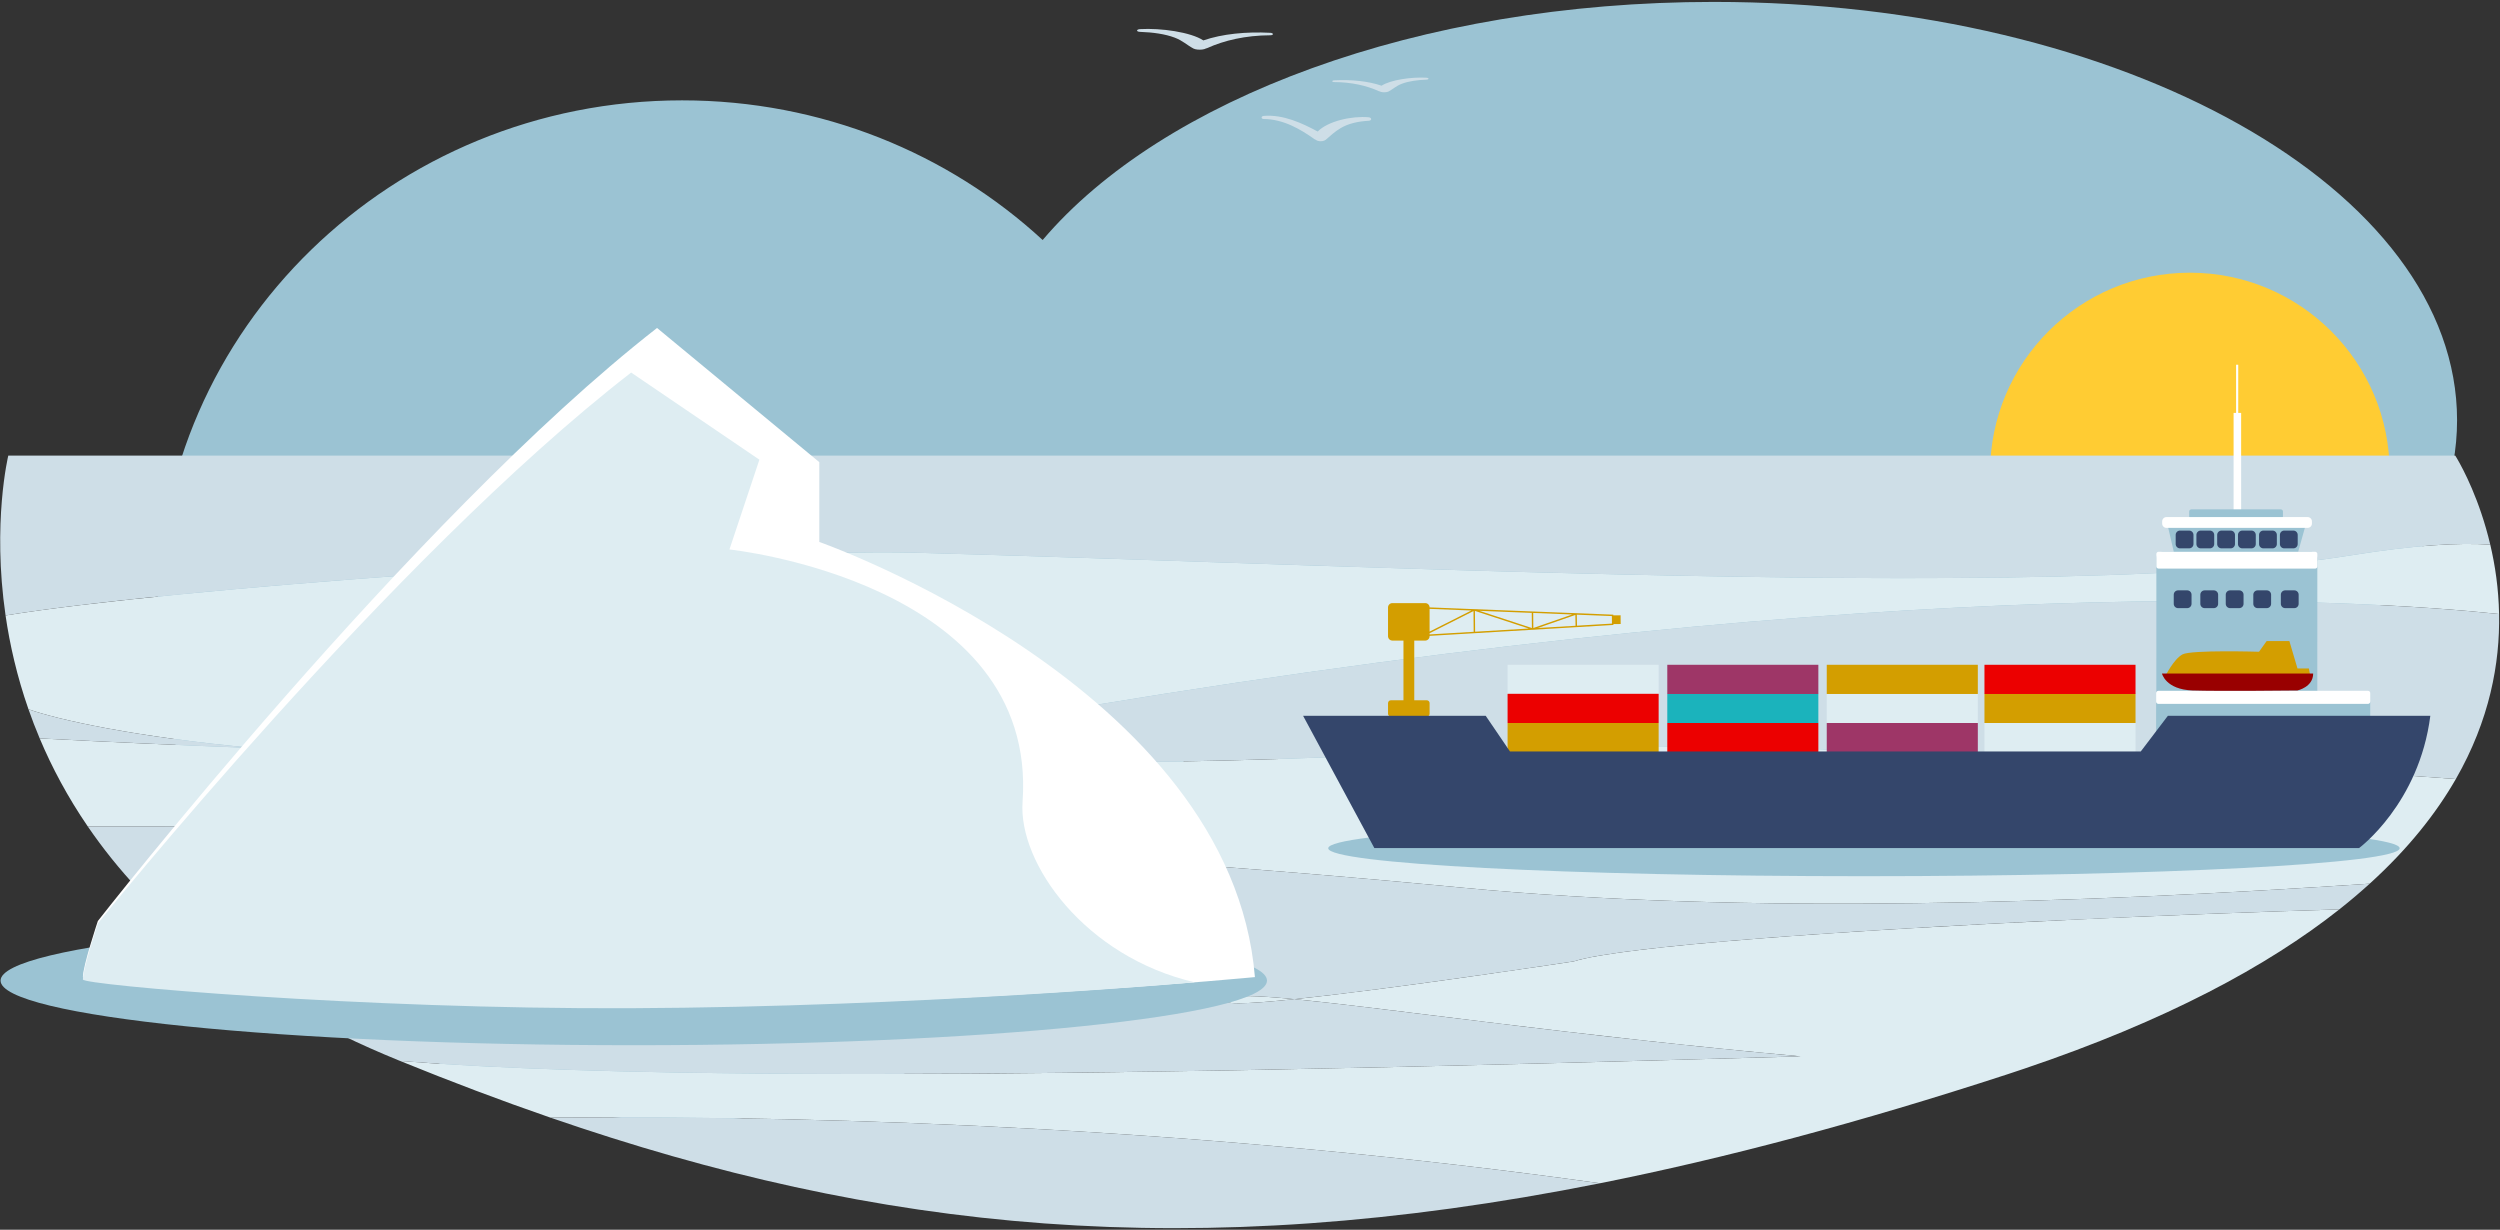 <svg width="1295" height="637" viewBox="0 0 1295 637" fill="none" xmlns="http://www.w3.org/2000/svg">
<rect x="0" y="0" width="1295" height="637" fill="#333333" stroke="none"/>
<path fill-rule="evenodd" clip-rule="evenodd" d="M540.097 124.32C602.075 51.378 734.426 0.992 887.691 0.992C1100.35 0.992 1272.76 98.002 1272.76 217.671C1272.76 337.34 1100.35 434.351 887.691 434.351C783.131 434.351 688.304 410.9 618.917 372.836C592.365 491.798 483.544 580.9 353.336 580.9C203.238 580.9 81.561 462.498 81.561 316.443C81.561 170.386 203.238 51.984 353.336 51.984C425.668 51.984 491.401 79.482 540.097 124.32Z" fill="#9BC3D3"/>
<path fill-rule="evenodd" clip-rule="evenodd" d="M1237.85 244.634C1237.85 187.54 1191.52 141.255 1134.36 141.255C1077.2 141.255 1030.87 187.54 1030.87 244.634H1237.85Z" fill="#FFCC33"/>
<path fill-rule="evenodd" clip-rule="evenodd" d="M1211.79 471.058C1174.71 500.371 1122.19 528.719 1048.67 553.543L1042.97 555.446C1041.88 555.81 1040.79 556.175 1039.69 556.537C963.571 581.363 893.84 599.961 828.795 612.93C628.203 584.842 438.499 577.673 285.071 578.919C259.381 570.05 233.518 560.256 207.282 549.583C309.653 557.737 475.036 557.366 638.629 554.422L655.544 554.109C754.143 552.229 851.276 549.488 932.704 547.192C933.014 547.22 933.324 547.248 933.634 547.276C815.99 536.613 719.255 522.285 670.529 517.569C722.824 512.108 815.158 498.01 815.158 498.01C839.738 490.165 952.954 482.007 1077.46 476.225L1086.27 475.821C1090.68 475.621 1095.11 475.424 1099.54 475.23L1109.78 474.788C1116.61 474.497 1123.46 474.214 1130.31 473.939L1140.59 473.533L1150.86 473.14C1171.38 472.365 1191.8 471.667 1211.79 471.058ZM668.178 517.345L670.529 517.569C645.614 520.171 629.784 520.813 637.365 517.032C640.529 515.453 651.225 515.765 668.178 517.345ZM1218.06 287.635C1250.62 282.354 1273.72 281.017 1289.96 282.143C1292.47 292.781 1294.28 304.885 1294.52 318.061C1222.14 310.372 985.782 295.757 564.173 365.675C458.118 383.263 365.498 390.736 287.835 392.393C290.172 392.445 292.507 392.5 294.842 392.555L309.084 392.879L323.35 393.186C325.729 393.235 328.109 393.284 330.489 393.332L344.772 393.61C351.914 393.744 359.054 393.871 366.188 393.99L380.445 394.219C527.629 396.472 670.089 395.387 754.032 388.285C794.782 384.838 908.439 386.439 1028.1 390.762L1040.5 391.219C1046.71 391.453 1052.93 391.693 1059.14 391.94L1071.58 392.443L1083.99 392.963C1152.22 395.872 1219.04 399.545 1272.12 403.555C1261.84 421.44 1247.4 439.697 1227.52 457.737C1079.28 467.733 904.723 474.077 756.887 459.764C484.449 433.385 228.043 427.625 45.484 428.128C35.033 412.847 26.879 397.497 20.558 382.496C54.638 384.293 92.444 385.999 132.563 387.547C70.05 381.844 29.953 372.782 14.742 367.383C8.784 350.308 5.069 333.893 2.877 318.801C47.458 311.563 129.51 303.851 214.095 297.735L226.192 296.872C327.081 289.778 429.201 285.086 473.605 286.292C554.75 288.498 649.656 292.136 745.405 295.033L762.308 295.536C770.761 295.783 779.215 296.023 787.661 296.256L804.539 296.709C970.344 301.046 1130.68 301.806 1218.06 287.635Z" fill="#DEEDF2"/>
<path fill-rule="evenodd" clip-rule="evenodd" d="M285.071 578.919C438.499 577.673 628.203 584.843 828.795 612.931C616.748 655.215 454.677 637.466 285.071 578.919ZM45.484 428.127C228.041 427.625 484.449 433.387 756.887 459.764C904.723 474.078 1079.28 467.733 1227.52 457.739C1222.62 462.194 1217.38 466.636 1211.79 471.058C1191.8 471.667 1171.38 472.365 1150.85 473.139L1140.59 473.533L1130.31 473.939C1125.18 474.146 1120.04 474.356 1114.91 474.571L1104.66 475.007C969.812 480.824 841.518 489.597 815.158 498.011C815.158 498.011 778.237 503.649 737.865 509.174L732.213 509.944C710.486 512.888 688.217 515.723 670.529 517.569L672.998 517.812C690.562 519.568 713.92 522.469 741.921 525.949L750.047 526.959C799.547 533.106 862.368 540.798 932.704 547.193C711.685 553.424 374.959 562.939 207.282 549.584C206.973 549.459 206.667 549.337 206.36 549.212C125.625 516.318 75.848 472.521 45.484 428.127ZM668.178 517.346C651.225 515.766 640.529 515.453 637.365 517.033C629.784 520.813 645.613 520.172 670.529 517.569L668.178 517.346ZM564.171 365.676C985.782 295.756 1222.14 310.371 1294.52 318.061C1295.01 343.54 1289.64 373.007 1272.12 403.555C1219.04 399.546 1152.22 395.872 1083.99 392.964L1071.58 392.443C936.935 386.899 799.701 384.422 754.033 388.285C670.09 395.387 527.63 396.472 380.446 394.219L366.189 393.991C363.811 393.951 361.432 393.911 359.053 393.869L344.773 393.61L330.49 393.332C316.209 393.045 301.941 392.729 287.735 392.386C365.422 390.734 458.062 383.272 564.171 365.676ZM14.742 367.384C29.952 372.783 70.07 381.841 132.563 387.548C92.444 386 54.638 384.293 20.558 382.496C18.416 377.414 16.483 372.371 14.742 367.384ZM1271.82 235.996C1271.82 235.996 1271.98 236.244 1272.27 236.727L1272.8 237.626C1275.73 242.635 1284.49 258.877 1289.96 282.144C1273.72 281.018 1250.62 282.355 1218.06 287.636C1127.72 302.288 959.39 300.979 787.661 296.256L770.761 295.781C756.673 295.377 742.579 294.953 728.519 294.515L711.667 293.984C627.515 291.3 545.204 288.239 473.605 286.293C390.125 284.024 102.652 302.602 2.877 318.8C-4.114 270.692 4.291 235.996 4.291 235.996H1271.82Z" fill="#CEDEE7"/>
<path fill-rule="evenodd" clip-rule="evenodd" d="M1159.41 213.886V188.931H1158.29V213.886H1157V265.554H1160.91V213.886H1159.41Z" fill="white"/>
<path fill-rule="evenodd" clip-rule="evenodd" d="M1194.08 272.84L1190.46 285.821L1197.02 285.826C1198.65 285.826 1200 286.975 1200.31 288.503L1200.38 289.178L1200.37 361.773L1225.55 361.779C1226.78 361.779 1227.78 362.779 1227.78 364.011V385.019C1227.78 386.25 1226.78 387.25 1225.55 387.25H1119.1C1117.87 387.25 1116.87 386.25 1116.87 385.019V364.011C1116.87 363.765 1116.91 363.529 1116.98 363.307L1117 289.178C1117 287.558 1118.15 286.207 1119.68 285.894L1120.36 285.826L1126.02 285.821L1123 272.84H1194.08ZM1181.46 263.85C1182.08 263.85 1182.57 264.352 1182.57 264.967V267.482C1182.57 268.095 1182.08 268.599 1181.46 268.599H1135.11C1134.51 268.599 1134 268.095 1134 267.482V264.967C1134 264.352 1134.51 263.85 1135.11 263.85H1181.46Z" fill="#9BC3D3"/>
<path fill-rule="evenodd" clip-rule="evenodd" d="M1133.98 274.839C1135.21 274.839 1136.22 275.845 1136.22 277.073V281.816C1136.22 283.045 1135.21 284.051 1133.98 284.051H1129.24C1128 284.051 1127 283.045 1127 281.816V277.073C1127 275.845 1128 274.839 1129.24 274.839H1133.98ZM1144.72 274.839C1145.95 274.839 1146.96 275.845 1146.96 277.073V281.816C1146.96 283.045 1145.95 284.051 1144.72 284.051H1139.97C1138.74 284.051 1137.74 283.045 1137.74 281.816V277.073C1137.74 275.845 1138.74 274.839 1139.97 274.839H1144.72ZM1155.49 274.839C1156.72 274.839 1157.72 275.845 1157.72 277.073V281.816C1157.72 283.045 1156.72 284.051 1155.49 284.051H1150.74C1149.51 284.051 1148.5 283.045 1148.5 281.816V277.073C1148.5 275.845 1149.51 274.839 1150.74 274.839H1155.49ZM1166.25 274.839C1167.48 274.839 1168.49 275.845 1168.49 277.073V281.816C1168.49 283.045 1167.48 284.051 1166.25 284.051H1161.51C1160.27 284.051 1159.27 283.045 1159.27 281.816V277.073C1159.27 275.845 1160.27 274.839 1161.51 274.839H1166.25ZM1187.97 274.839C1189.2 274.839 1190.21 275.845 1190.21 277.073V281.816C1190.21 283.045 1189.2 284.051 1187.97 284.051H1183.22C1181.99 284.051 1180.99 283.045 1180.99 281.816V277.073C1180.99 275.845 1181.99 274.839 1183.22 274.839H1187.97ZM1177.18 274.839C1178.41 274.839 1179.41 275.845 1179.41 277.073V281.816C1179.41 283.045 1178.41 284.051 1177.18 284.051H1172.43C1171.2 284.051 1170.19 283.045 1170.19 281.816V277.073C1170.19 275.845 1171.2 274.839 1172.43 274.839H1177.18Z" fill="#34466B"/>
<path fill-rule="evenodd" clip-rule="evenodd" d="M1132.98 305.805C1134.21 305.805 1135.22 306.81 1135.22 308.039V312.781C1135.22 314.011 1134.21 315.017 1132.98 315.017H1128.23C1127 315.017 1126 314.011 1126 312.781V308.039C1126 306.81 1127 305.805 1128.23 305.805H1132.98ZM1146.75 305.805C1147.99 305.805 1148.99 306.81 1148.99 308.039V312.781C1148.99 314.011 1147.99 315.017 1146.75 315.017H1142.01C1140.78 315.017 1139.77 314.011 1139.77 312.781V308.039C1139.77 306.81 1140.78 305.805 1142.01 305.805H1146.75ZM1159.93 305.805C1161.16 305.805 1162.16 306.81 1162.16 308.039V312.781C1162.16 314.011 1161.16 315.017 1159.93 315.017H1155.18C1153.95 315.017 1152.94 314.011 1152.94 312.781V308.039C1152.94 306.81 1153.95 305.805 1155.18 305.805H1159.93ZM1174.2 305.805C1175.43 305.805 1176.43 306.81 1176.43 308.039V312.781C1176.43 314.011 1175.43 315.017 1174.2 315.017H1169.45C1168.22 315.017 1167.21 314.011 1167.21 312.781V308.039C1167.21 306.81 1168.22 305.805 1169.45 305.805H1174.2ZM1188.47 305.805C1189.7 305.805 1190.7 306.81 1190.7 308.039V312.781C1190.7 314.011 1189.7 315.017 1188.47 315.017H1183.72C1182.49 315.017 1181.48 314.011 1181.48 312.781V308.039C1181.48 306.81 1182.49 305.805 1183.72 305.805H1188.47Z" fill="#34466B"/>
<path fill-rule="evenodd" clip-rule="evenodd" d="M1226.62 357.846C1227.26 357.846 1227.78 358.365 1227.78 359.004V363.454C1227.78 364.093 1227.26 364.613 1226.62 364.613H1118.04C1117.4 364.613 1116.87 364.093 1116.87 363.454V359.004C1116.87 358.365 1117.4 357.846 1118.04 357.846H1226.62ZM1199.26 285.827C1199.88 285.827 1200.38 286.327 1200.38 286.944V293.413C1200.38 294.032 1199.88 294.531 1199.26 294.531H1118.12C1117.51 294.531 1117 294.032 1117 293.413V286.944C1117 286.327 1117.51 285.827 1118.12 285.827H1199.26ZM1195.34 267.846C1196.57 267.846 1197.58 268.848 1197.58 270.081V271.211C1197.58 272.445 1196.57 273.446 1195.34 273.446H1122.24C1121 273.446 1120 272.445 1120 271.211V270.081C1120 268.848 1121 267.846 1122.24 267.846H1195.34Z" fill="white"/>
<path fill-rule="evenodd" clip-rule="evenodd" d="M738.293 312.411C739.523 312.411 740.53 313.416 740.53 314.645L740.528 314.627L835.697 318.398L835.7 318.757L839.47 318.721L839.513 323.243L835.742 323.278L835.746 323.731L835.389 323.753L740.528 329.382L740.53 329.591C740.53 330.645 739.791 331.534 738.804 331.767L738.293 331.826L732.59 331.825V362.74L739.055 362.744C739.706 362.744 740.261 363.168 740.457 363.754L740.533 364.219V369.727C740.533 370.539 739.869 371.202 739.055 371.202H720.476C719.662 371.202 718.999 370.539 718.999 369.727V364.219C718.999 363.406 719.662 362.744 720.476 362.744L726.992 362.74V331.825L721.234 331.826C720.18 331.826 719.289 331.088 719.056 330.102L718.997 329.591V314.645C718.997 313.416 720.004 312.411 721.234 312.411H738.293ZM763.261 316.536L740.528 328.018V328.627L763.361 327.274L763.261 316.536ZM764.014 316.448L764.115 327.23L791.899 325.579L764.014 316.448ZM740.528 315.389V327.174L762.163 316.246L740.528 315.389ZM766.32 316.41L793.517 325.316L793.443 317.482L766.32 316.41ZM794.199 317.511L794.272 325.31L814.399 318.311L794.199 317.511ZM816.035 318.54L796.591 325.301L816.135 324.142L816.035 318.54ZM816.787 318.406L816.888 324.096L834.986 323.021L834.949 319.124L816.787 318.406Z" fill="#D39E00"/>
<path fill-rule="evenodd" clip-rule="evenodd" d="M780.927 389.639H859.178V374.515H780.927V389.639Z" fill="#D39E00"/>
<path fill-rule="evenodd" clip-rule="evenodd" d="M863.658 389.639H941.909V374.515H863.658V389.639Z" fill="#EC0000"/>
<path fill-rule="evenodd" clip-rule="evenodd" d="M946.259 389.639H1024.51V374.515H946.259V389.639Z" fill="#9E3667"/>
<path fill-rule="evenodd" clip-rule="evenodd" d="M1027.95 389.639H1106.2V374.515H1027.95V389.639Z" fill="#DEEDF2"/>
<path fill-rule="evenodd" clip-rule="evenodd" d="M863.658 374.515H941.909V359.391H863.658V374.515Z" fill="#1BB3BC"/>
<path fill-rule="evenodd" clip-rule="evenodd" d="M946.259 374.515H1024.51V359.391H946.259V374.515Z" fill="#DEEDF2"/>
<path fill-rule="evenodd" clip-rule="evenodd" d="M1027.95 374.515H1106.2V359.391H1027.95V374.515Z" fill="#D39E00"/>
<path fill-rule="evenodd" clip-rule="evenodd" d="M780.927 359.481H859.178V344.357H780.927V359.481Z" fill="#DEEDF2"/>
<path fill-rule="evenodd" clip-rule="evenodd" d="M863.658 359.481H941.909V344.357H863.658V359.481Z" fill="#9E3667"/>
<path fill-rule="evenodd" clip-rule="evenodd" d="M946.259 359.481H1024.51V344.357H946.259V359.481Z" fill="#D39E00"/>
<path fill-rule="evenodd" clip-rule="evenodd" d="M1027.95 359.481H1106.2V344.357H1027.95V359.481Z" fill="#EC0000"/>
<path fill-rule="evenodd" clip-rule="evenodd" d="M1121.68 350.139C1121.68 350.139 1126.02 341.385 1130.55 338.969C1135.08 336.555 1170.18 337.611 1170.18 337.611L1174.12 332.079H1185.9L1190.09 346.251H1195.99L1196.88 350.895L1121.68 350.139Z" fill="#D39E00"/>
<path fill-rule="evenodd" clip-rule="evenodd" d="M1119.89 348.873C1119.89 348.873 1121.79 357.168 1135.68 357.645C1149.59 358.12 1190.09 357.645 1190.09 357.645C1190.09 357.645 1198.22 355.952 1198.22 348.873H1119.89Z" fill="#990000"/>
<path fill-rule="evenodd" clip-rule="evenodd" d="M780.927 374.515H859.178V359.391H780.927V374.515Z" fill="#EC0000"/>
<path fill-rule="evenodd" clip-rule="evenodd" d="M1243.03 439.393C1243.03 447.393 1118.79 453.878 965.529 453.878C812.271 453.878 688.029 447.393 688.029 439.393C688.029 431.394 812.271 424.909 965.529 424.909C1118.79 424.909 1243.03 431.394 1243.03 439.393Z" fill="#9BC3D3"/>
<path fill-rule="evenodd" clip-rule="evenodd" d="M675 370.778L711.914 439.302H1222C1222 439.302 1253.1 416.347 1258.91 370.778H1122.96L1108.92 389.249H782.16L769.593 370.778H675Z" fill="#34466B"/>
<path fill-rule="evenodd" clip-rule="evenodd" d="M654.639 60.034C664.746 59.202 674.694 63.887 682.571 68.135C687.871 62.7 700.324 59.965 708.988 60.751C710.642 60.9 710.725 62.466 708.988 62.556C703.731 62.83 698.563 63.923 694.523 66.329C691.123 68.354 689.489 70.096 686.694 72.426C685.891 73.096 684.273 73.305 683.112 73.075C682.806 73.015 682.495 72.938 682.229 72.82C681.927 72.688 681.66 72.52 681.422 72.34C681.263 72.26 681.096 72.223 680.945 72.118C673.875 67.101 664.997 61.73 654.639 61.647C653.085 61.634 653.172 60.156 654.639 60.034ZM737.178 40.193L738.856 40.257C740.311 40.34 740.383 41.218 738.856 41.269C734.236 41.421 729.699 42.037 726.152 43.384C723.162 44.521 721.727 46.082 719.27 47.389C718.566 47.762 717.143 47.88 716.125 47.752C715.858 47.719 715.584 47.675 715.353 47.609C715.083 47.535 714.852 47.439 714.642 47.339C714.503 47.295 714.351 47.275 714.224 47.214C708.014 44.401 700.213 42.561 691.115 42.515C689.752 42.508 689.831 41.68 691.115 41.611C699.994 41.142 708.733 42.015 715.652 44.396C720.308 41.348 731.246 39.816 738.856 40.257L737.178 40.193ZM590.577 15.082C601.321 14.461 616.763 16.625 623.336 20.927C633.105 17.566 645.443 16.334 657.975 16.993C659.796 17.088 659.904 18.258 657.975 18.269C645.133 18.334 634.119 20.934 625.352 24.906C625.169 24.989 624.958 25.019 624.759 25.081C624.465 25.226 624.139 25.357 623.761 25.463C623.431 25.555 623.046 25.616 622.668 25.665C621.229 25.847 619.217 25.68 618.223 25.151C614.76 23.305 612.732 21.101 608.513 19.497C603.503 17.595 597.098 16.728 590.577 16.511C588.422 16.439 588.526 15.2 590.577 15.082Z" fill="#CEDEE7"/>
<path fill-rule="evenodd" clip-rule="evenodd" d="M656.296 507.951C656.296 526.44 509.445 541.428 328.295 541.428C147.146 541.428 0.294 526.44 0.294 507.951C0.294 489.463 147.146 474.475 328.295 474.475C509.445 474.475 656.296 489.463 656.296 507.951Z" fill="#9BC3D3"/>
<path fill-rule="evenodd" clip-rule="evenodd" d="M50.694 477.073C50.694 477.073 213.467 268.754 340.347 169.886L424.398 239.398V280.732C424.398 280.732 637.76 355.652 650.045 506.136C650.045 506.136 503.553 520.242 354.244 520.98C200.075 521.741 42.935 509.089 42.935 506.136C42.935 500.323 50.694 477.073 50.694 477.073Z" fill="white"/>
<path fill-rule="evenodd" clip-rule="evenodd" d="M50.694 478.317C50.694 478.317 202.818 289.011 326.932 192.979L393.365 238.12L377.848 284.622C377.848 284.622 537.877 301.408 529.691 415.368C527.401 447.248 562.105 495.702 618.912 508.836C618.912 508.836 475.771 521.629 326.47 522.258C187.22 522.843 42.935 510.185 42.935 507.381C42.935 501.568 50.694 478.317 50.694 478.317Z" fill="#DEEDF2"/>
</svg>

